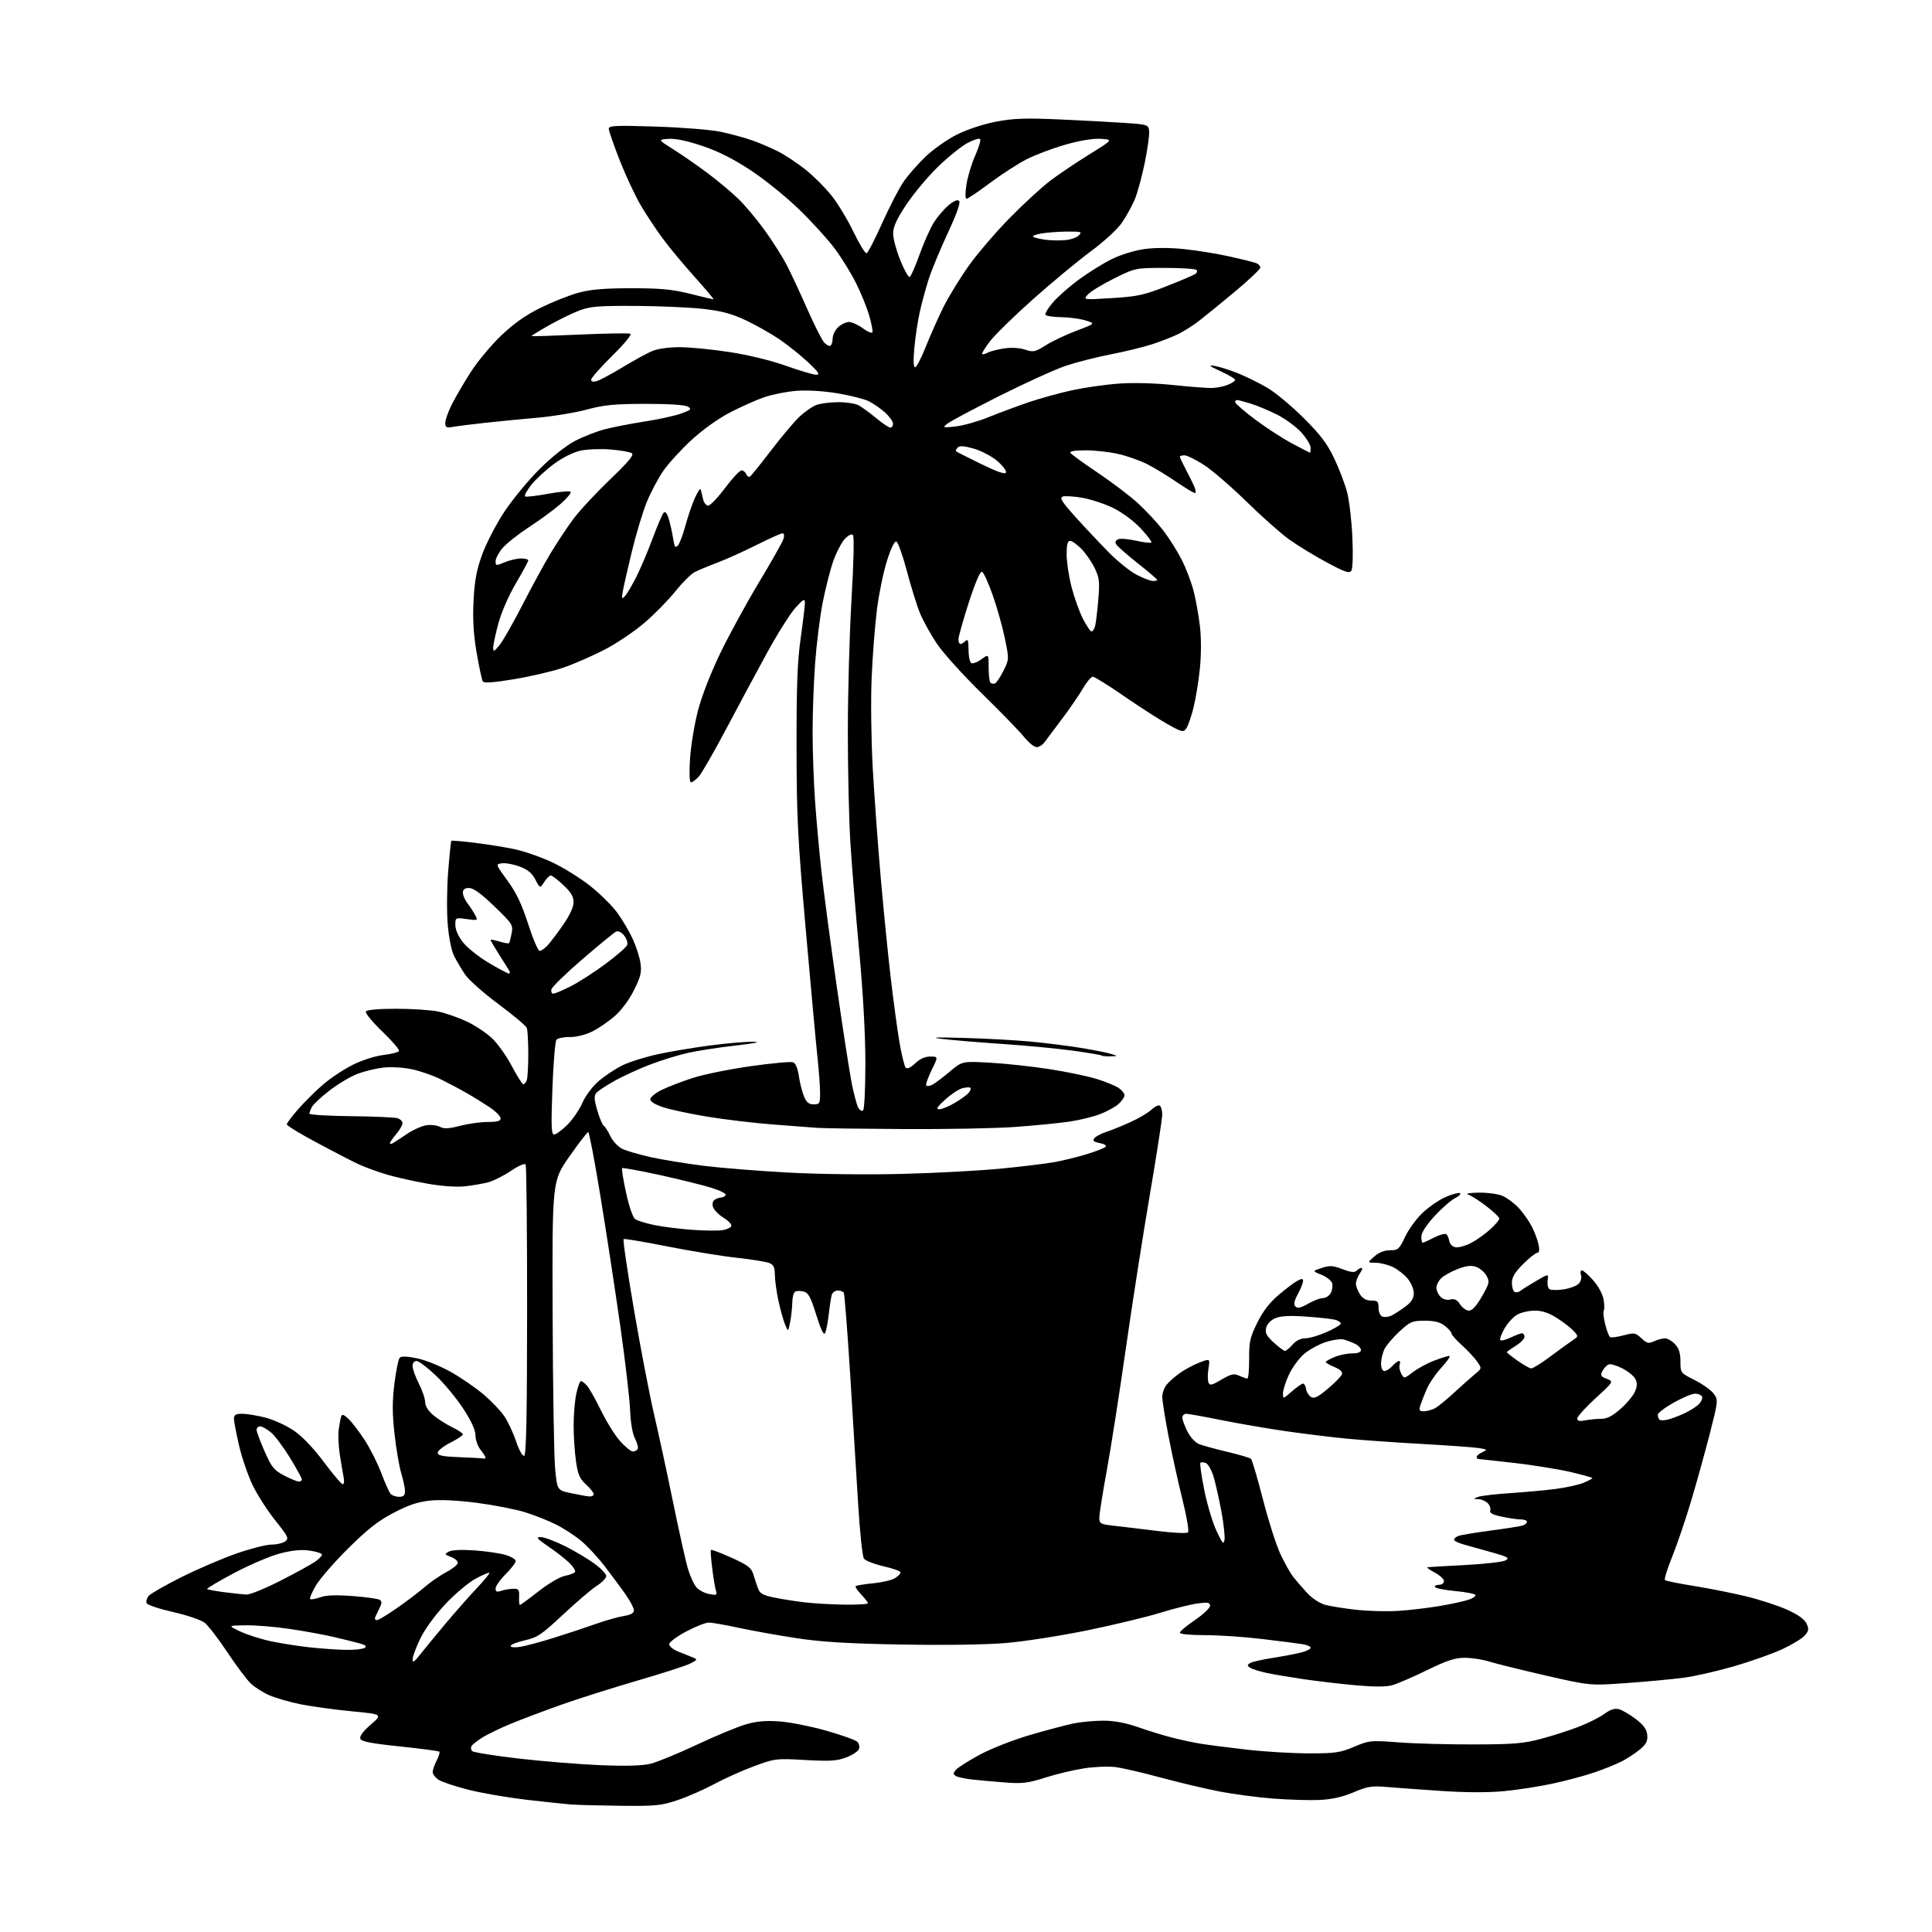 <?xml version="1.0" encoding="UTF-8" standalone="no"?>
<svg 
  version="1.1" 
  xmlns="http://www.w3.org/2000/svg" 
  xmlns:xlink="http://www.w3.org/1999/xlink" 
  xmlns:svg="http://www.w3.org/2000/svg"
  xmlns:rdf="http://www.w3.org/1999/02/22-rdf-syntax-ns#"
  xmlns:cc="http://creativecommons.org/ns#"
  xmlns:dc="http://purl.org/dc/elements/1.1/"
  viewBox="0 0 768 768"
  width="768"
  height="768"
>
<style>svg {background-color: white; }</style>"
<path stroke="none" fill="black" fill-rule="evenodd" d="M246.82,717.83C238.40,717.73 229.47,717.50 227.00,717.31C224.53,717.13 216.45,716.27 209.06,715.41C201.67,714.54 191.37,712.76 186.17,711.44C180.97,710.12 175.65,708.35 174.36,707.50C173.06,706.65 172.00,705.27 172.00,704.43C172.00,703.59 172.71,701.53 173.57,699.86C174.44,698.18 174.92,696.59 174.65,696.32C174.38,696.05 167.33,695.11 158.98,694.24C147.48,693.04 143.66,692.29 143.23,691.15C142.86,690.19 144.34,688.20 147.39,685.55C152.12,681.44 152.12,681.44 139.65,680.25C132.79,679.59 123.65,678.33 119.34,677.45C115.03,676.57 109.47,674.95 107.00,673.87C104.53,672.78 101.22,670.68 99.67,669.20C98.11,667.71 93.92,662.13 90.37,656.79C86.82,651.45 82.77,646.18 81.37,645.07C79.96,643.97 74.31,642.05 68.79,640.81C63.27,639.56 58.54,637.97 58.27,637.26C58.00,636.55 58.37,635.26 59.09,634.40C59.81,633.53 65.64,630.19 72.05,626.97C78.47,623.76 88.32,619.53 93.95,617.56C99.58,615.60 105.86,614.00 107.91,614.00C109.95,614.00 112.40,613.43 113.35,612.73C114.93,611.57 114.60,610.86 109.49,604.48C106.41,600.64 102.36,594.35 100.49,590.50C98.62,586.64 96.17,579.54 95.05,574.71C93.92,569.88 93.00,565.04 93.00,563.96C93.00,562.41 93.69,562.00 96.29,562.00C98.10,562.00 102.26,562.69 105.54,563.53C108.82,564.38 113.90,566.70 116.82,568.70C120.16,570.98 124.61,575.64 128.74,581.17C132.36,586.03 135.74,590.00 136.24,590.00C136.75,590.00 136.91,588.76 136.60,587.25C136.29,585.74 135.61,581.70 135.08,578.27C134.55,574.85 134.36,570.35 134.64,568.27C134.93,566.20 135.37,563.87 135.61,563.10C135.95,562.03 136.63,562.25 138.52,564.02C139.87,565.29 142.76,569.07 144.94,572.41C147.12,575.76 150.09,581.65 151.54,585.50C152.99,589.35 154.64,593.06 155.21,593.75C155.78,594.44 157.31,595.00 158.62,595.00C160.42,595.00 161.00,594.46 160.99,592.75C160.98,591.51 160.31,588.30 159.50,585.62C158.68,582.93 157.48,575.92 156.83,570.04C155.92,561.89 155.91,557.11 156.79,550.00C157.42,544.87 158.38,540.22 158.92,539.68C159.56,539.04 162.00,539.15 165.97,539.99C169.31,540.70 175.38,543.18 179.45,545.50C183.53,547.83 189.31,551.82 192.30,554.38C195.30,556.93 198.93,560.73 200.37,562.81C201.82,564.90 203.95,569.41 205.11,572.85C206.30,576.39 207.71,578.93 208.36,578.71C209.20,578.43 209.51,563.10 209.53,521.13C209.55,489.66 209.29,463.47 208.95,462.92C208.59,462.33 206.14,463.39 203.09,465.44C200.21,467.38 196.20,469.41 194.18,469.95C192.16,470.49 188.03,471.21 185.00,471.56C181.59,471.95 175.90,471.56 170.00,470.54C164.78,469.63 157.47,468.00 153.77,466.91C150.07,465.82 144.90,463.92 142.27,462.68C139.65,461.44 132.21,457.60 125.75,454.13C119.29,450.67 114.00,447.44 114.00,446.95C114.00,446.46 116.09,443.69 118.65,440.78C121.20,437.88 125.68,433.46 128.60,430.97C131.51,428.47 136.79,425.00 140.31,423.24C143.93,421.44 149.20,419.76 152.39,419.38C155.51,419.02 158.31,418.31 158.61,417.82C158.91,417.33 155.93,413.83 151.97,410.04C148.01,406.24 145.08,402.68 145.45,402.08C145.87,401.41 150.43,401.00 157.51,401.00C163.78,401.00 171.29,401.50 174.20,402.11C177.12,402.71 182.25,404.51 185.62,406.09C188.98,407.68 193.54,410.73 195.75,412.88C197.97,415.02 201.46,419.98 203.51,423.89C205.57,427.80 207.59,431.00 208.02,431.00C208.44,431.00 209.06,430.29 209.39,429.42C209.73,428.55 210.00,423.86 210.00,419.00C210.00,414.14 209.73,409.47 209.41,408.62C209.08,407.77 203.99,403.49 198.09,399.11C192.19,394.73 186.22,389.43 184.83,387.32C183.44,385.22 181.51,381.96 180.54,380.08C179.50,378.08 178.44,372.87 177.99,367.58C177.56,362.58 177.63,353.12 178.15,346.54C178.66,339.96 179.24,334.43 179.42,334.25C179.60,334.06 183.75,334.40 188.63,335.01C193.51,335.61 200.61,336.74 204.41,337.53C208.22,338.32 214.96,340.66 219.40,342.73C223.83,344.80 230.65,349.03 234.55,352.12C238.45,355.21 243.28,359.98 245.30,362.72C247.31,365.47 250.08,370.14 251.45,373.10C252.83,376.06 254.24,380.42 254.59,382.78C255.13,386.37 254.72,388.13 252.08,393.48C250.18,397.35 247.12,401.49 244.38,403.90C241.87,406.10 237.78,408.90 235.27,410.11C232.61,411.40 228.93,412.29 226.41,412.25C224.04,412.21 221.68,412.70 221.18,413.34C220.68,413.98 219.96,422.71 219.59,432.75C219.04,447.56 219.16,451.00 220.24,451.00C220.96,451.00 223.28,449.33 225.39,447.28C227.50,445.23 230.23,441.27 231.47,438.48C232.78,435.50 235.52,431.86 238.08,429.67C240.48,427.61 244.70,424.83 247.47,423.47C250.24,422.12 256.55,420.14 261.50,419.07C266.45,417.99 275.88,416.41 282.46,415.56C289.04,414.70 296.69,414.05 299.46,414.12C302.76,414.19 300.35,414.70 292.50,415.60C285.90,416.35 277.35,417.67 273.50,418.53C269.65,419.39 262.90,421.47 258.50,423.15C254.10,424.83 247.73,427.75 244.35,429.63C240.96,431.52 237.66,433.71 237.01,434.49C236.10,435.59 236.19,437.15 237.43,441.40C238.31,444.43 239.46,447.17 239.99,447.49C240.51,447.82 241.69,449.66 242.61,451.59C243.52,453.51 245.59,455.77 247.20,456.60C248.81,457.43 254.04,458.97 258.83,460.02C263.63,461.06 273.11,462.61 279.91,463.45C286.71,464.29 301.77,465.49 313.39,466.12C325.45,466.77 344.79,467.00 358.50,466.65C371.70,466.32 389.44,465.37 397.91,464.54C406.39,463.71 416.00,462.54 419.25,461.95C422.51,461.36 428.18,459.96 431.84,458.85C435.50,457.73 438.92,456.41 439.44,455.92C440.00,455.38 439.10,454.77 437.17,454.38C434.66,453.88 434.21,453.46 435.06,452.42C435.67,451.70 437.81,450.57 439.83,449.92C441.85,449.27 446.20,447.50 449.50,446.00C452.80,444.49 456.52,442.28 457.76,441.08C459.01,439.88 460.47,439.17 461.01,439.51C461.56,439.84 462.00,441.45 462.00,443.08C462.00,444.71 459.76,459.20 457.02,475.27C454.28,491.35 449.98,518.90 447.47,536.50C444.96,554.10 441.58,575.75 439.95,584.61C438.33,593.47 437.00,601.87 437.00,603.29C437.00,605.67 437.41,605.90 442.75,606.50C445.91,606.85 453.65,607.79 459.95,608.57C466.25,609.36 471.78,609.62 472.25,609.15C472.72,608.68 471.76,602.94 470.12,596.40C468.48,589.85 465.98,578.53 464.57,571.24C463.16,563.95 462.01,556.75 462.02,555.24C462.03,553.73 462.82,551.56 463.77,550.41C464.72,549.25 467.07,547.18 469.00,545.81C470.93,544.43 474.42,542.56 476.76,541.65C481.02,540.01 481.02,540.01 480.39,543.97C480.04,546.14 480.03,548.64 480.37,549.51C480.89,550.88 481.60,550.73 485.55,548.42C489.43,546.14 490.50,545.91 492.61,546.87C493.98,547.49 495.43,548.00 495.85,548.00C496.26,548.00 496.57,544.51 496.55,540.24C496.51,533.46 496.91,531.65 499.75,525.86C501.99,521.30 504.65,517.84 508.25,514.77C511.14,512.32 514.51,509.77 515.75,509.12C517.54,508.17 518.00,508.20 518.00,509.23C518.00,509.94 517.07,512.27 515.93,514.39C514.40,517.24 514.15,518.55 514.97,519.37C515.80,520.20 517.12,519.90 519.99,518.25C522.14,517.01 524.80,516.00 525.91,516.00C527.02,516.00 528.42,515.08 529.02,513.96C529.62,512.84 529.84,511.08 529.52,510.05C529.19,509.03 527.28,507.53 525.28,506.73C521.63,505.28 521.63,505.28 525.40,504.03C528.60,502.98 529.84,503.05 533.67,504.51C536.98,505.78 538.46,505.94 539.28,505.12C539.90,504.50 540.79,504.00 541.26,504.00C541.73,504.00 541.41,505.00 540.56,506.22C539.70,507.44 539.00,509.26 539.00,510.26C539.00,511.25 539.73,513.18 540.62,514.54C541.71,516.21 543.15,517.00 545.12,517.00C547.63,517.00 548.00,517.37 548.00,519.89C548.00,521.60 548.64,523.03 549.57,523.39C550.44,523.72 552.12,523.49 553.32,522.87C554.52,522.25 556.96,520.66 558.75,519.32C561.10,517.57 562.00,516.10 562.00,514.03C562.00,512.42 560.90,509.84 559.51,508.20C558.14,506.57 555.49,504.51 553.61,503.62C551.73,502.73 548.69,501.99 546.85,501.97C543.50,501.94 543.50,501.94 546.31,499.47C548.13,497.86 550.32,497.00 552.57,497.00C555.77,497.00 556.21,496.60 558.61,491.53C560.04,488.53 563.21,484.21 565.68,481.95C568.14,479.68 572.16,476.93 574.62,475.84C577.08,474.76 579.64,474.05 580.30,474.27C580.96,474.49 580.10,475.40 578.40,476.29C576.69,477.18 572.98,480.43 570.15,483.53C566.92,487.06 565.00,490.06 565.00,491.58C565.00,492.91 565.24,494.00 565.54,494.00C565.84,494.00 567.92,493.06 570.16,491.92C572.40,490.77 574.59,490.21 575.02,490.67C575.45,491.13 575.97,492.40 576.16,493.50C576.37,494.64 577.45,495.63 578.68,495.81C579.87,495.98 582.57,495.23 584.67,494.15C586.78,493.06 590.19,490.66 592.25,488.81C594.31,486.96 596.00,484.99 596.00,484.43C596.00,483.87 593.68,481.63 590.84,479.46C588.01,477.28 584.75,475.21 583.59,474.85C582.41,474.48 584.22,474.16 587.78,474.10C591.24,474.04 595.51,474.62 597.28,475.38C599.05,476.14 601.92,478.28 603.66,480.13C605.40,481.98 607.75,485.31 608.89,487.51C610.03,489.72 611.25,492.98 611.60,494.76C612.03,496.91 611.86,498.00 611.10,498.00C610.47,498.00 607.93,500.01 605.47,502.47C602.19,505.76 601.00,507.73 601.00,509.91C601.00,511.55 601.47,513.17 602.04,513.53C602.62,513.88 603.63,513.73 604.29,513.19C604.96,512.65 607.78,510.88 610.56,509.25C615.61,506.28 615.61,506.28 615.21,509.02C614.99,510.53 615.33,512.09 615.97,512.48C616.62,512.88 619.13,512.91 621.56,512.54C623.99,512.18 626.67,511.19 627.52,510.34C628.41,509.45 628.81,507.99 628.47,506.89C628.14,505.85 628.29,505.00 628.82,505.00C629.34,505.00 631.33,506.73 633.24,508.85C635.20,511.01 637.02,514.30 637.41,516.37C637.79,518.38 637.84,520.45 637.52,520.97C637.20,521.48 637.46,523.95 638.10,526.47C638.73,528.98 639.61,531.26 640.05,531.53C640.50,531.81 642.90,531.48 645.40,530.82C649.66,529.68 650.10,529.75 652.46,531.96C654.65,534.02 655.32,534.18 657.54,533.17C658.94,532.52 660.89,532.00 661.87,532.00C662.85,532.00 664.63,533.04 665.83,534.31C667.40,535.99 668.00,537.88 668.00,541.19C668.00,545.74 668.02,545.76 673.71,548.63C676.84,550.21 680.24,552.64 681.25,554.04C683.05,556.54 683.02,556.82 679.63,570.07C677.73,577.48 674.36,589.61 672.14,597.02C669.92,604.44 666.55,614.33 664.65,619.00C662.75,623.67 661.49,627.77 661.85,628.11C662.21,628.44 667.41,629.50 673.42,630.46C679.43,631.42 688.75,633.28 694.15,634.58C699.54,635.89 706.88,638.29 710.47,639.91C714.83,641.89 717.37,643.71 718.15,645.43C719.13,647.59 719.02,648.33 717.41,650.15C716.36,651.34 712.35,653.77 708.50,655.57C704.65,657.36 696.08,660.40 689.45,662.33C682.82,664.26 673.82,666.32 669.45,666.90C665.08,667.49 654.87,668.45 646.78,669.03C632.06,670.09 632.06,670.09 614.28,666.01C604.50,663.76 594.41,661.27 591.87,660.46C589.32,659.66 585.00,659.00 582.28,659.00C578.37,659.00 575.19,660.04 567.24,663.93C561.69,666.64 555.48,669.33 553.44,669.89C550.91,670.59 546.18,670.59 538.61,669.90C532.50,669.34 523.18,668.24 517.90,667.46C512.62,666.68 506.09,665.57 503.40,664.99C500.70,664.41 497.82,663.50 497.00,662.97C495.75,662.16 495.73,661.85 496.87,661.12C497.62,660.63 501.67,659.70 505.87,659.05C510.07,658.39 515.19,657.42 517.25,656.89C519.31,656.36 521.00,655.51 521.00,655.01C521.00,654.50 519.54,653.86 517.75,653.58C515.96,653.30 508.77,652.38 501.77,651.53C494.77,650.69 484.54,650.00 479.02,650.00C473.27,650.00 469.00,649.59 469.00,649.04C469.00,648.51 471.70,646.24 475.00,644.00C478.30,641.76 481.00,639.21 481.00,638.33C481.00,637.00 480.18,636.85 476.02,637.40C473.28,637.77 466.64,639.43 461.27,641.09C455.90,642.76 442.88,645.89 432.35,648.06C421.82,650.23 407.19,652.51 399.85,653.13C391.76,653.80 375.28,654.04 358.00,653.72C336.29,653.32 326.32,652.70 316.13,651.12C308.77,649.99 298.54,648.14 293.40,647.03C288.25,645.91 283.00,645.00 281.73,645.00C280.47,645.00 276.41,646.61 272.72,648.57C269.02,650.53 266.00,652.80 266.00,653.62C266.00,654.43 267.69,655.77 269.75,656.59C271.81,657.41 274.40,658.44 275.49,658.89C277.34,659.64 277.27,659.81 274.49,661.24C272.85,662.10 263.40,665.15 253.50,668.03C243.60,670.91 229.95,675.23 223.16,677.64C216.37,680.05 207.37,683.44 203.16,685.18C198.95,686.92 193.85,689.38 191.83,690.63C189.82,691.89 187.85,693.43 187.47,694.05C187.09,694.67 187.19,695.59 187.69,696.09C188.20,696.60 196.46,697.92 206.06,699.04C215.65,700.15 230.31,701.34 238.63,701.68C249.01,702.11 255.28,701.92 258.63,701.10C261.31,700.44 269.57,697.04 277.00,693.55C284.43,690.05 293.18,686.42 296.45,685.47C300.83,684.20 304.39,683.89 309.95,684.30C314.10,684.61 322.45,686.27 328.50,687.99C334.55,689.71 340.08,691.68 340.79,692.38C341.49,693.08 341.79,694.38 341.45,695.27C341.10,696.17 338.82,697.67 336.38,698.60C332.68,700.01 329.96,700.18 320.09,699.63C308.55,698.97 308.04,699.04 299.88,702.04C295.27,703.73 288.13,706.93 284.01,709.15C279.89,711.36 273.29,714.26 269.34,715.59C262.85,717.76 260.64,717.98 246.82,717.83zM524.56,715.51C520.68,715.69 512.33,715.44 506.00,714.96C499.68,714.47 489.77,713.14 484.00,711.99C478.23,710.84 467.88,708.37 461.00,706.50C454.12,704.63 446.22,702.81 443.43,702.45C440.64,702.08 435.02,702.31 430.93,702.94C426.84,703.57 419.90,705.23 415.50,706.63C408.62,708.82 406.38,709.09 399.50,708.56C395.10,708.22 389.21,707.69 386.40,707.38C383.60,707.06 380.70,706.44 379.97,705.98C378.85,705.29 378.85,704.88 379.96,703.55C380.69,702.67 384.94,699.97 389.39,697.56C393.95,695.10 402.76,691.64 409.50,689.67C416.10,687.75 423.88,685.68 426.80,685.08C429.71,684.49 435.01,684.00 438.57,684.00C442.92,684.00 447.40,684.83 452.27,686.53C456.25,687.92 462.20,689.77 465.50,690.62C468.80,691.48 473.98,692.60 477.00,693.11C480.02,693.61 488.35,694.69 495.50,695.50C502.65,696.32 513.80,696.99 520.28,696.99C530.76,697.00 532.75,696.71 538.28,694.37C544.31,691.83 544.86,691.78 556.00,692.62C562.33,693.11 575.83,693.47 586.00,693.44C601.90,693.40 605.67,693.07 612.87,691.14C617.47,689.91 624.22,687.73 627.87,686.30C631.52,684.87 635.99,682.60 637.81,681.26C640.07,679.58 641.86,679.00 643.48,679.41C644.78,679.73 647.79,681.48 650.17,683.29C653.36,685.72 654.58,687.39 654.80,689.66C655.04,692.09 654.44,693.29 651.92,695.41C650.17,696.89 646.89,699.04 644.64,700.19C642.38,701.34 637.47,703.32 633.73,704.59C629.98,705.87 622.59,707.85 617.30,708.99C612.00,710.14 603.28,711.50 597.91,712.01C591.74,712.60 582.69,712.58 573.32,711.95C565.17,711.41 555.35,710.70 551.50,710.37C545.34,709.84 543.72,710.09 538.06,712.47C533.65,714.33 529.41,715.29 524.56,715.51zM166.76,658.00C168.27,656.08 172.78,650.60 176.78,645.81C180.78,641.03 186.51,634.53 189.50,631.36C192.49,628.20 194.76,625.43 194.54,625.21C194.32,624.98 191.81,626.07 188.97,627.61C186.12,629.16 180.70,633.75 176.90,637.81C172.82,642.19 168.79,647.75 167.01,651.49C165.35,654.95 164.00,658.62 164.01,659.64C164.02,661.06 164.67,660.67 166.76,658.00zM137.50,655.85C140.80,655.92 144.14,655.56 144.92,655.07C145.98,654.40 145.33,653.90 142.42,653.12C140.26,652.54 135.57,651.40 132.00,650.57C128.43,649.75 120.89,648.38 115.26,647.54C109.62,646.69 101.75,646.04 97.76,646.08C90.50,646.17 90.50,646.17 95.57,648.57C98.36,649.89 104.00,651.66 108.10,652.51C112.21,653.36 119.15,654.43 123.53,654.89C127.91,655.36 134.20,655.79 137.50,655.85zM206.82,654.64C208.93,654.31 214.89,652.71 220.07,651.09C225.26,649.47 232.72,647.00 236.65,645.60C240.59,644.20 245.65,642.76 247.90,642.40C250.76,641.94 252.00,641.25 251.98,640.12C251.98,639.23 250.51,636.42 248.73,633.88C246.96,631.35 243.25,626.34 240.50,622.76C237.75,619.18 233.50,614.58 231.05,612.54C228.61,610.50 224.11,607.57 221.05,606.03C218.00,604.49 212.41,602.28 208.63,601.11C204.85,599.94 196.30,598.28 189.63,597.41C182.02,596.42 175.08,596.08 171.00,596.50C166.20,597.00 162.41,598.26 156.50,601.34C150.35,604.54 146.17,607.82 138.42,615.50C132.88,621.00 127.09,627.66 125.55,630.30C124.01,632.93 123.00,635.34 123.30,635.64C123.60,635.94 125.37,635.63 127.24,634.96C129.60,634.10 133.50,633.95 140.13,634.45C145.36,634.84 150.21,635.51 150.91,635.95C151.93,636.57 151.86,637.37 150.59,639.82C149.72,641.51 149.00,643.15 149.00,643.45C149.00,643.75 149.43,644.00 149.95,644.00C150.48,644.00 153.96,641.89 157.70,639.30C161.44,636.72 166.39,632.96 168.71,630.96C171.02,628.96 174.96,626.24 177.46,624.91C179.96,623.59 182.00,621.93 182.00,621.23C182.00,620.52 180.76,619.48 179.25,618.90C176.68,617.93 176.63,617.79 178.41,616.79C179.59,616.13 183.48,615.95 188.62,616.31C193.19,616.63 198.74,617.44 200.96,618.11C203.18,618.77 205.00,619.87 205.00,620.54C205.00,621.21 203.20,623.56 201.00,625.76C198.80,627.96 197.00,630.52 197.00,631.45C197.00,632.75 197.51,632.96 199.25,632.38C200.49,631.96 202.62,631.59 204.00,631.56C206.20,631.51 206.48,631.90 206.35,634.75C206.27,636.54 206.42,638.00 206.68,638.00C206.93,638.00 210.29,635.54 214.13,632.53C218.07,629.45 222.62,626.79 224.57,626.42C226.47,626.06 228.27,625.37 228.58,624.88C228.88,624.38 227.86,622.75 226.30,621.24C224.75,619.73 221.00,616.82 217.99,614.76C213.40,611.63 212.90,611.02 214.93,611.01C216.26,611.00 220.53,612.59 224.43,614.53C228.32,616.46 233.64,619.62 236.25,621.54C238.86,623.45 241.00,625.68 241.00,626.50C241.00,627.31 239.31,629.05 237.25,630.37C235.19,631.69 229.16,636.82 223.86,641.79C215.26,649.83 213.60,650.95 208.61,652.06C205.52,652.75 203.00,653.75 203.00,654.29C203.00,654.85 204.60,655.00 206.82,654.64zM555.50,640.37C559.90,640.11 567.38,639.24 572.13,638.44C576.87,637.64 582.16,636.49 583.88,635.89C585.59,635.29 586.77,634.44 586.49,633.99C586.21,633.54 582.61,632.85 578.48,632.47C574.35,632.08 570.73,631.37 570.43,630.88C570.13,630.40 570.81,630.00 571.94,630.00C573.09,630.00 574.00,629.35 574.00,628.52C574.00,627.71 572.31,626.16 570.25,625.07C568.19,623.98 566.95,623.04 567.50,622.98C568.05,622.92 574.80,622.53 582.51,622.12C590.21,621.71 597.39,620.88 598.47,620.28C600.16,619.33 599.48,618.92 593.46,617.20C589.63,616.11 584.59,614.70 582.25,614.07C579.91,613.44 578.00,612.54 578.00,612.07C578.00,611.60 578.78,610.92 579.72,610.55C580.67,610.19 586.40,609.24 592.45,608.44C598.51,607.64 604.26,606.74 605.23,606.43C606.20,606.12 607.00,605.45 607.00,604.93C607.00,604.42 605.90,604.00 604.55,604.00C603.20,604.00 599.80,603.51 596.98,602.90C593.32,602.12 592.01,601.41 592.39,600.43C592.68,599.68 592.23,598.37 591.39,597.53C590.55,596.69 588.88,595.97 587.68,595.94C585.58,595.88 585.57,595.84 587.50,595.06C588.60,594.62 594.23,593.94 600.00,593.57C605.77,593.19 613.98,592.44 618.24,591.90C622.49,591.35 627.56,590.25 629.49,589.44C631.42,588.63 633.00,587.79 633.00,587.57C633.00,587.35 629.06,586.25 624.25,585.13C619.44,584.02 609.42,582.40 602.00,581.55C594.58,580.70 588.16,580.00 587.75,580.00C587.34,580.00 587.00,579.62 587.00,579.15C587.00,578.69 588.01,577.84 589.25,577.27C591.38,576.29 591.31,576.21 588.00,575.65C586.08,575.33 575.95,574.59 565.50,574.01C555.05,573.43 541.55,572.48 535.50,571.90C529.45,571.32 518.42,569.97 511.00,568.90C503.57,567.82 492.00,565.83 485.28,564.47C478.56,563.11 472.37,562.00 471.53,562.00C470.69,562.00 470.00,562.69 470.00,563.54C470.00,564.39 470.92,566.88 472.04,569.08C473.24,571.42 475.20,573.51 476.79,574.11C478.28,574.68 483.32,576.05 488.00,577.16C492.68,578.26 496.86,579.51 497.30,579.93C497.74,580.35 499.87,587.60 502.04,596.03C504.21,604.46 507.32,614.23 508.97,617.74C510.61,621.25 512.90,625.33 514.06,626.81C515.22,628.29 517.70,631.17 519.59,633.21C521.58,635.37 524.60,637.35 526.81,637.95C528.89,638.51 534.40,639.39 539.05,639.91C543.70,640.42 551.10,640.63 555.50,640.37zM335.75,637.87C340.84,637.94 345.00,637.69 345.00,637.30C345.00,636.92 343.80,635.35 342.32,633.82C340.85,632.28 339.87,630.79 340.15,630.51C340.43,630.23 343.55,629.73 347.08,629.38C350.61,629.04 354.51,628.13 355.75,627.36C356.99,626.59 358.00,625.55 358.00,625.06C358.00,624.57 354.97,623.47 351.27,622.63C347.57,621.78 344.04,620.41 343.44,619.58C342.82,618.75 341.79,609.01 341.12,597.78C340.46,586.63 339.03,563.38 337.94,546.12C336.85,528.86 335.71,514.35 335.42,513.87C335.12,513.39 334.04,513.00 333.01,513.00C331.98,513.00 330.91,513.79 330.63,514.75C330.35,515.71 329.81,519.20 329.44,522.50C329.06,525.80 328.40,529.15 327.97,529.95C327.45,530.92 326.29,528.51 324.47,522.69C322.24,515.54 321.34,513.87 319.44,513.39C318.16,513.07 316.64,513.11 316.06,513.46C315.48,513.82 314.97,515.78 314.94,517.81C314.91,519.84 314.53,523.30 314.10,525.50C313.31,529.50 313.31,529.50 312.07,526.50C311.38,524.85 310.20,520.58 309.43,517.00C308.66,513.42 308.03,508.80 308.02,506.73C308.00,503.76 307.52,502.76 305.75,502.05C304.51,501.55 298.70,500.62 292.83,499.98C286.96,499.34 274.60,497.32 265.36,495.49C256.12,493.65 248.27,492.33 247.91,492.55C247.55,492.78 249.41,505.45 252.03,520.73C254.65,536.00 258.22,554.58 259.95,562.00C261.69,569.42 265.10,585.17 267.52,597.00C269.95,608.83 272.62,620.82 273.47,623.65C274.32,626.48 275.80,629.74 276.76,630.90C277.72,632.05 280.01,633.29 281.86,633.64C284.90,634.23 285.17,634.10 284.59,632.29C284.24,631.19 283.57,627.19 283.11,623.40C282.64,619.60 282.41,616.32 282.61,616.10C282.80,615.88 286.46,617.27 290.73,619.19C297.10,622.05 298.66,623.21 299.38,625.59C299.87,627.19 300.70,629.71 301.24,631.20C302.04,633.45 303.12,634.09 307.71,635.04C310.73,635.67 316.20,636.53 319.86,636.96C323.51,637.39 330.66,637.80 335.75,637.87zM97.96,633.87C99.31,633.94 105.38,631.47 111.46,628.37C117.53,625.28 123.74,621.87 125.25,620.80C126.76,619.74 128.00,618.47 128.00,617.99C128.00,617.51 125.86,616.80 123.25,616.41C119.93,615.91 116.39,616.23 111.50,617.47C107.65,618.44 99.41,621.94 93.20,625.23C86.98,628.53 82.09,631.42 82.33,631.66C82.57,631.90 85.63,632.47 89.13,632.92C92.63,633.37 96.61,633.80 97.96,633.87zM486.76,612.14C486.98,610.84 486.44,605.80 485.54,600.92C484.64,596.05 483.25,589.85 482.45,587.14C481.64,584.43 480.25,581.93 479.35,581.58C478.45,581.24 477.48,581.19 477.18,581.48C476.89,581.77 477.58,586.62 478.70,592.26C479.83,597.89 482.01,605.20 483.55,608.50C485.87,613.48 486.42,614.10 486.76,612.14zM234.25,594.86C235.21,594.94 236.00,594.52 236.00,593.94C236.00,593.36 234.63,591.63 232.95,590.10C230.45,587.82 229.72,586.13 228.97,580.90C228.46,577.38 228.03,571.03 228.02,566.80C228.01,562.56 228.49,556.83 229.08,554.05C229.68,551.27 230.51,549.00 230.93,549.00C231.35,549.00 232.43,549.81 233.33,550.81C234.23,551.80 236.75,556.28 238.94,560.76C241.13,565.25 244.57,570.73 246.58,572.96C248.59,575.18 250.83,577.00 251.56,577.00C252.29,577.00 253.15,576.56 253.48,576.03C253.81,575.50 253.34,573.63 252.44,571.89C251.43,569.93 250.68,565.60 250.48,560.61C250.31,556.15 248.57,541.25 246.63,527.50C244.68,513.75 241.16,490.69 238.80,476.25C236.45,461.81 234.21,450.00 233.84,450.00C233.46,450.00 230.08,454.39 226.32,459.75C219.50,469.50 219.50,469.50 219.68,522.50C219.78,551.65 220.23,579.30 220.68,583.95C221.50,592.40 221.50,592.40 227.00,593.56C230.03,594.20 233.29,594.79 234.25,594.86zM118.75,588.95C119.44,588.98 120.00,588.60 120.00,588.12C120.00,587.63 117.88,583.77 115.29,579.53C112.71,575.30 109.30,570.74 107.72,569.42C106.14,568.09 104.21,567.00 103.42,567.00C102.64,567.00 102.00,567.62 102.00,568.37C102.00,569.12 103.43,572.98 105.18,576.94C107.97,583.26 108.92,584.44 112.93,586.53C115.44,587.84 118.06,588.93 118.75,588.95zM192.25,579.79C192.66,579.91 193.00,579.73 193.00,579.41C193.00,579.08 192.10,577.67 191.00,576.27C189.90,574.87 189.00,572.30 189.00,570.56C189.00,568.45 187.37,564.89 184.14,559.94C181.46,555.85 176.55,549.91 173.21,546.75C169.88,543.59 166.44,541.00 165.57,541.00C164.66,541.00 164.00,541.85 164.00,543.03C164.00,544.15 165.12,547.29 166.50,550.00C167.88,552.71 169.00,556.03 169.00,557.38C169.00,558.90 170.21,560.84 172.22,562.53C173.99,564.02 177.36,566.17 179.72,567.32C182.07,568.46 184.00,569.75 184.00,570.18C184.00,570.61 181.75,572.11 179.00,573.50C176.25,574.89 174.00,576.68 174.00,577.48C174.00,578.60 175.94,579.00 182.75,579.26C187.56,579.44 191.84,579.68 192.25,579.79zM630.12,564.62C631.84,564.28 634.71,564.00 636.48,564.00C638.83,564.00 640.96,562.91 644.22,560.03C646.70,557.85 649.28,554.74 649.95,553.13C650.86,550.93 650.88,549.65 650.05,548.09C649.44,546.95 647.10,545.07 644.87,543.93C642.63,542.79 640.20,542.09 639.47,542.37C638.73,542.66 637.63,543.82 637.03,544.95C636.06,546.75 636.28,547.16 638.71,548.10C641.50,549.18 641.50,549.18 634.24,555.84C630.24,559.50 626.98,563.12 626.99,563.88C627.00,564.88 627.84,565.08 630.12,564.62zM662.90,564.34C664.33,563.99 667.37,562.85 669.65,561.79C671.94,560.73 674.57,559.03 675.50,558.00C676.43,556.97 676.90,555.65 676.54,555.06C676.18,554.48 674.94,554.00 673.79,554.00C672.63,554.00 668.84,555.60 665.35,557.55C661.86,559.50 659.00,561.68 659.00,562.38C659.00,563.09 659.29,563.96 659.65,564.32C660.01,564.67 661.47,564.68 662.90,564.34zM566.00,561.00C567.17,561.00 569.11,560.49 570.32,559.86C571.52,559.24 574.99,556.43 578.04,553.61C581.08,550.80 584.81,547.47 586.33,546.22C589.09,543.94 589.09,543.94 587.09,541.12C585.98,539.57 583.26,536.66 581.04,534.66C578.82,532.65 577.00,530.59 577.00,530.08C577.00,529.56 575.81,528.21 574.37,527.07C572.44,525.56 570.28,525.00 566.34,525.00C561.40,525.00 560.58,525.35 556.40,529.20C553.90,531.51 551.21,534.63 550.42,536.15C549.64,537.66 549.00,540.27 549.00,541.95C549.00,543.84 549.51,545.00 550.35,545.00C551.08,545.00 552.50,544.10 553.50,543.00C554.50,541.90 555.68,541.00 556.12,541.00C556.57,541.00 556.69,541.64 556.39,542.42C556.09,543.20 556.36,544.81 556.99,545.99C558.14,548.13 558.14,548.13 561.69,545.42C563.64,543.94 567.44,541.88 570.13,540.86C572.82,539.84 575.52,539.00 576.14,539.00C576.75,539.00 575.38,541.04 573.08,543.53C570.78,546.02 568.09,549.96 567.10,552.28C566.10,554.60 564.97,557.51 564.58,558.75C563.99,560.60 564.24,561.00 566.00,561.00zM513.53,553.10C515.48,551.40 517.47,550.00 517.97,550.00C518.46,550.00 519.00,550.97 519.18,552.15C519.36,553.33 520.23,554.75 521.12,555.31C522.40,556.11 523.84,555.41 527.80,552.07C530.59,549.72 533.11,547.15 533.42,546.35C533.80,545.37 532.84,544.41 530.49,543.43C528.57,542.63 527.00,541.73 527.00,541.44C527.00,541.14 528.56,540.25 530.47,539.45C532.38,538.65 535.53,538.00 537.47,538.00C539.74,538.00 541.00,537.53 541.00,536.67C541.00,535.94 539.99,534.84 538.75,534.23C537.51,533.62 535.48,532.84 534.23,532.49C532.98,532.14 529.68,532.61 526.89,533.54C524.10,534.46 520.21,536.63 518.25,538.35C516.29,540.08 513.63,543.74 512.35,546.49C511.07,549.25 510.02,552.56 510.01,553.85C510.00,556.18 510.04,556.17 513.53,553.10zM608.70,543.96C609.37,543.98 612.77,541.86 616.27,539.24C619.78,536.62 623.73,533.75 625.07,532.86C627.47,531.26 627.47,531.21 625.61,529.13C624.56,527.97 621.60,525.67 619.02,524.01C615.68,521.87 613.10,521.00 610.07,521.00C607.72,521.00 604.54,521.75 603.00,522.66C601.45,523.57 599.20,526.08 597.99,528.23C596.79,530.37 596.07,532.41 596.41,532.74C596.75,533.08 598.61,532.60 600.55,531.68C602.48,530.76 604.50,530.00 605.03,530.00C605.57,530.00 606.00,530.64 606.00,531.42C606.00,532.20 604.42,533.81 602.50,535.00C600.58,536.19 599.00,537.33 599.00,537.53C599.00,537.73 600.91,539.25 603.25,540.90C605.59,542.56 608.04,543.93 608.70,543.96zM510.80,537.00C511.26,537.00 512.62,535.88 513.81,534.50C515.19,532.91 517.04,532.00 518.87,532.00C520.45,532.00 524.28,530.88 527.38,529.51C530.47,528.14 533.00,526.62 533.00,526.13C533.00,525.64 531.99,524.96 530.75,524.63C529.51,524.30 524.36,523.73 519.30,523.37C512.80,522.91 509.21,523.08 507.04,523.98C505.15,524.77 503.73,526.23 503.34,527.79C502.82,529.86 503.38,530.96 506.33,533.67C508.33,535.50 510.35,537.00 510.80,537.00zM583.95,521.00C585.22,521.00 586.94,519.10 589.09,515.34C592.10,510.08 592.23,509.50 590.88,507.10C590.09,505.69 588.25,504.11 586.80,503.60C584.86,502.92 582.90,503.15 579.44,504.47C576.85,505.46 573.89,507.11 572.87,508.13C571.84,509.16 571.00,510.87 571.00,511.93C571.00,512.99 571.74,514.60 572.64,515.50C573.66,516.51 575.15,516.93 576.53,516.58C578.20,516.16 579.21,516.67 580.41,518.51C581.31,519.88 582.90,521.00 583.95,521.00zM287.43,488.98C289.03,488.69 290.52,487.95 290.72,487.33C290.93,486.72 289.52,485.25 287.60,484.06C285.68,482.87 283.81,480.97 283.44,479.83C283.04,478.54 283.31,477.42 284.14,476.89C284.89,476.42 286.04,476.02 286.69,476.02C287.35,476.01 288.15,475.57 288.47,475.05C288.79,474.53 286.21,473.22 282.73,472.14C279.25,471.07 269.96,468.78 262.08,467.05C254.20,465.33 247.55,464.12 247.30,464.37C247.05,464.61 247.76,469.01 248.87,474.13C250.03,479.47 251.56,483.94 252.46,484.60C253.33,485.23 256.84,486.32 260.27,487.01C263.70,487.71 270.55,488.56 275.50,488.90C280.45,489.24 285.82,489.28 287.43,488.98zM156.25,454.39C156.94,453.99 159.43,452.36 161.78,450.76C164.13,449.17 167.56,447.62 169.39,447.32C171.23,447.03 173.68,447.30 174.85,447.92C176.49,448.80 178.34,448.71 182.88,447.53C186.13,446.69 191.09,446.00 193.89,446.00C197.69,446.00 199.00,445.63 199.00,444.55C199.00,443.75 197.09,441.81 194.75,440.23C192.41,438.66 188.32,436.12 185.65,434.59C182.99,433.05 178.26,430.55 175.15,429.01C172.04,427.48 166.82,425.67 163.54,425.00C160.21,424.31 155.25,424.05 152.28,424.40C149.36,424.74 144.77,425.86 142.08,426.88C139.39,427.90 134.45,430.84 131.10,433.42C127.75,436.00 124.56,438.95 124.01,439.99C123.45,441.02 123.00,442.24 123.00,442.69C123.00,443.15 130.43,443.60 139.52,443.70C148.60,443.80 156.93,444.16 158.02,444.51C159.11,444.85 160.00,445.74 160.00,446.49C160.00,447.24 158.88,449.18 157.50,450.82C156.12,452.45 155.00,454.09 155.00,454.45C155.00,454.82 155.56,454.79 156.25,454.39zM359.50,448.82C343.00,448.73 327.48,448.52 325.00,448.35C322.52,448.19 314.43,447.57 307.00,446.98C299.57,446.40 288.03,445.02 281.34,443.92C274.64,442.82 266.77,441.15 263.84,440.21C260.52,439.15 258.50,437.93 258.50,437.00C258.50,436.18 260.52,434.50 263.00,433.27C265.48,432.05 271.04,429.91 275.36,428.51C279.68,427.11 290.07,425.00 298.45,423.82C306.83,422.63 314.40,421.94 315.28,422.28C316.26,422.65 317.12,424.71 317.55,427.69C317.93,430.34 318.84,433.96 319.57,435.75C320.58,438.22 321.51,439.00 323.45,439.00C325.81,439.00 326.00,438.66 326.00,434.46C326.00,431.96 325.55,425.78 325.00,420.71C324.45,415.64 322.36,392.82 320.34,370.00C317.10,333.32 316.67,324.84 316.64,297.00C316.61,272.52 316.98,262.83 318.30,253.54C319.23,246.96 319.98,240.66 319.96,239.54C319.92,237.84 319.29,238.19 316.18,241.63C314.12,243.90 309.02,252.00 304.85,259.63C300.68,267.26 293.34,280.93 288.54,290.00C283.74,299.07 278.88,307.51 277.73,308.75C276.59,309.99 275.21,311.00 274.68,311.00C274.08,311.00 273.93,307.48 274.29,301.75C274.61,296.66 276.00,288.11 277.38,282.74C278.89,276.86 282.43,267.73 286.28,259.74C289.79,252.46 296.73,239.75 301.70,231.50C306.66,223.25 311.05,215.49 311.43,214.25C311.86,212.87 311.72,212.00 311.05,212.00C310.45,212.00 305.81,214.09 300.73,216.64C295.65,219.19 288.63,222.35 285.13,223.67C281.62,224.99 277.57,226.69 276.11,227.44C274.65,228.20 271.22,231.62 268.48,235.06C265.74,238.50 260.20,244.14 256.16,247.60C252.13,251.06 244.93,255.89 240.16,258.34C235.40,260.79 228.12,263.96 224.00,265.38C219.88,266.80 211.12,268.86 204.54,269.96C196.07,271.37 192.39,271.63 191.91,270.86C191.54,270.26 190.45,265.16 189.48,259.52C188.23,252.22 187.87,246.30 188.24,238.89C188.64,230.83 189.41,226.68 191.68,220.41C193.28,215.97 197.26,208.32 200.51,203.41C203.76,198.51 210.04,190.89 214.46,186.49C219.24,181.72 224.93,177.19 228.50,175.32C231.80,173.59 237.20,171.47 240.50,170.62C243.80,169.77 251.00,168.38 256.50,167.52C262.00,166.67 268.47,165.24 270.89,164.35C274.80,162.90 275.07,162.61 273.39,161.62C272.23,160.94 265.73,160.53 256.50,160.54C244.14,160.57 240.04,160.97 233.21,162.82C228.64,164.05 219.87,165.51 213.71,166.04C207.54,166.58 198.22,167.49 193.00,168.06C187.78,168.63 182.04,169.35 180.25,169.66C177.42,170.15 177.00,169.95 177.00,168.08C177.00,166.90 178.19,163.59 179.63,160.72C181.08,157.85 184.48,152.05 187.17,147.84C189.87,143.63 195.33,137.09 199.31,133.31C204.38,128.49 209.09,125.19 215.02,122.28C219.69,119.99 226.43,117.32 230.00,116.35C234.81,115.04 240.26,114.58 251.00,114.58C262.64,114.58 267.24,115.02 274.33,116.79C279.18,118.01 283.38,119.00 283.64,119.00C283.91,119.00 280.51,114.97 276.09,110.03C271.66,105.10 265.96,98.24 263.42,94.78C260.88,91.33 257.00,85.49 254.82,81.81C252.63,78.12 248.85,70.07 246.42,63.91C243.99,57.74 242.00,52.03 242.00,51.21C242.00,49.92 244.54,49.80 260.75,50.32C271.06,50.65 282.65,51.58 286.50,52.39C290.35,53.20 295.99,54.74 299.02,55.80C302.06,56.87 306.78,58.89 309.52,60.31C312.26,61.72 317.08,64.93 320.24,67.45C323.40,69.96 328.04,74.60 330.56,77.76C333.07,80.92 337.01,87.43 339.31,92.24C341.62,97.05 343.94,100.84 344.48,100.66C345.02,100.49 347.82,95.08 350.70,88.64C353.59,82.21 357.39,74.84 359.16,72.27C360.92,69.70 364.87,65.20 367.93,62.26C371.00,59.32 376.65,55.35 380.50,53.44C384.57,51.42 391.06,49.29 396.00,48.35C402.86,47.05 407.68,46.88 421.00,47.47C430.07,47.87 441.77,48.49 447.00,48.85C456.28,49.49 456.51,49.56 456.80,52.09C456.97,53.52 456.18,59.22 455.05,64.77C453.92,70.31 452.10,76.93 451.01,79.47C449.92,82.02 447.63,86.12 445.93,88.60C444.18,91.15 438.78,96.10 433.55,99.96C428.45,103.73 418.16,112.26 410.68,118.91C403.20,125.57 395.48,133.11 393.53,135.67C391.58,138.22 390.17,140.50 390.40,140.74C390.64,140.97 391.65,140.72 392.66,140.18C393.67,139.64 396.60,138.88 399.18,138.50C402.03,138.07 405.25,138.26 407.45,138.98C410.77,140.08 411.43,139.94 415.78,137.21C418.37,135.58 423.88,132.98 428.00,131.43C435.50,128.60 435.50,128.60 431.50,127.38C429.30,126.70 424.94,126.12 421.81,126.08C418.68,126.03 415.88,125.62 415.59,125.14C415.30,124.67 416.62,122.47 418.52,120.25C420.43,118.02 425.02,113.96 428.74,111.22C432.46,108.48 438.30,104.83 441.72,103.12C445.35,101.30 450.77,99.60 454.74,99.04C459.07,98.42 464.87,98.42 470.72,99.02C475.77,99.55 483.89,100.86 488.77,101.95C493.65,103.04 498.40,104.21 499.32,104.57C500.24,104.92 501.00,105.73 501.00,106.36C501.00,107.00 496.39,111.35 490.75,116.05C485.11,120.74 478.70,125.97 476.50,127.66C474.30,129.35 470.70,131.63 468.50,132.73C466.30,133.83 461.57,135.68 458.00,136.84C454.43,138.00 446.98,139.82 441.46,140.88C435.94,141.94 427.96,143.97 423.72,145.39C419.49,146.81 407.58,152.22 397.26,157.40C386.94,162.59 377.60,167.57 376.50,168.48C374.60,170.04 374.79,170.10 380.00,169.50C383.02,169.15 388.88,167.50 393.00,165.82C397.12,164.15 404.25,161.50 408.82,159.93C413.40,158.36 421.28,156.19 426.32,155.10C431.37,154.02 439.77,152.83 445.00,152.47C450.67,152.07 459.34,152.31 466.50,153.07C473.10,153.77 480.03,154.29 481.90,154.23C483.76,154.17 486.58,153.59 488.15,152.94C489.72,152.29 491.00,151.42 491.00,151.01C491.00,150.59 488.41,149.06 485.25,147.60C480.57,145.44 480.12,145.04 482.82,145.46C484.65,145.75 488.83,147.06 492.10,148.38C495.38,149.71 500.63,152.30 503.78,154.15C506.93,155.99 513.38,161.36 518.13,166.07C524.82,172.72 527.55,176.31 530.30,182.07C532.25,186.16 534.57,192.20 535.45,195.50C536.33,198.80 537.29,206.90 537.59,213.50C537.91,220.54 537.73,226.08 537.17,226.90C536.38,228.03 534.56,227.41 527.35,223.53C522.48,220.91 515.80,216.83 512.50,214.47C509.20,212.10 501.55,205.32 495.51,199.40C489.46,193.49 481.85,186.92 478.60,184.82C475.35,182.72 471.86,181.00 470.84,181.00C469.83,181.00 469.00,181.24 469.00,181.54C469.00,181.84 470.00,183.97 471.22,186.29C472.45,188.61 474.00,191.74 474.68,193.25C475.35,194.76 475.50,196.00 475.01,196.00C474.53,196.00 471.20,194.00 467.62,191.55C464.04,189.10 458.85,185.94 456.08,184.54C453.31,183.13 448.22,181.32 444.77,180.51C441.32,179.69 435.44,179.02 431.69,179.01C427.27,179.01 425.11,179.36 425.52,180.03C425.87,180.60 430.75,184.14 436.37,187.91C441.98,191.68 449.18,197.14 452.35,200.04C455.53,202.94 460.06,207.83 462.43,210.91C464.79,213.98 468.10,219.24 469.79,222.58C471.48,225.92 473.59,231.49 474.49,234.94C475.38,238.40 476.51,244.74 477.00,249.04C477.54,253.73 477.52,260.47 476.95,265.94C476.44,270.95 475.28,277.94 474.39,281.48C473.50,285.03 472.22,288.69 471.53,289.63C470.38,291.19 469.77,291.04 463.89,287.73C460.38,285.74 452.58,280.72 446.57,276.56C440.56,272.40 435.09,269.00 434.41,269.00C433.74,269.00 431.95,271.14 430.43,273.75C428.91,276.36 425.15,281.83 422.08,285.90C419.01,289.96 415.88,294.13 415.13,295.15C414.37,296.17 412.99,297.00 412.05,297.00C411.10,297.00 408.87,295.17 407.07,292.94C405.27,290.70 397.74,282.94 390.32,275.69C382.90,268.43 374.84,259.50 372.40,255.84C369.96,252.17 366.97,246.79 365.76,243.87C364.55,240.96 362.19,233.42 360.53,227.12C358.86,220.82 356.97,215.48 356.31,215.27C355.58,215.03 354.14,217.99 352.58,222.95C351.17,227.39 349.38,236.08 348.60,242.26C347.81,248.44 346.86,260.70 346.49,269.50C346.11,278.48 346.31,294.28 346.94,305.50C347.56,316.50 348.97,335.85 350.07,348.50C351.17,361.15 352.96,379.15 354.05,388.50C355.14,397.85 356.73,409.55 357.58,414.50C358.43,419.45 359.55,423.92 360.06,424.44C360.64,425.03 362.05,424.37 363.80,422.69C365.65,420.92 367.70,420.00 369.79,420.00C372.98,420.00 372.98,420.00 370.29,425.47C368.82,428.48 367.88,431.22 368.22,431.55C368.55,431.89 369.68,431.71 370.73,431.15C371.77,430.59 374.85,428.26 377.56,425.98C382.50,421.82 382.50,421.82 393.55,422.44C399.62,422.78 410.20,423.92 417.05,424.98C423.90,426.03 432.43,427.81 436.00,428.92C439.57,430.03 443.51,431.65 444.75,432.53C445.99,433.40 447.00,434.68 447.00,435.38C447.00,436.08 445.99,437.60 444.75,438.75C443.51,439.91 440.24,441.74 437.47,442.82C434.71,443.91 429.08,445.28 424.97,445.88C420.86,446.48 411.20,447.42 403.50,447.98C395.80,448.54 376.00,448.92 359.50,448.82zM343.05,441.47C343.59,441.13 344.00,433.10 344.00,422.69C344.00,411.21 343.09,394.72 341.54,378.00C340.18,363.43 338.61,344.07 338.04,335.00C337.47,325.93 337.02,305.90 337.03,290.50C337.04,275.10 337.70,251.49 338.50,238.03C339.36,223.43 339.59,213.19 339.05,212.65C338.51,212.11 337.19,212.77 335.79,214.28C334.49,215.68 332.43,219.68 331.20,223.16C329.98,226.65 328.08,234.14 326.98,239.80C325.89,245.47 324.55,256.27 324.01,263.80C323.46,271.34 323.02,283.57 323.02,291.00C323.02,298.43 323.46,310.80 324.00,318.50C324.55,326.20 325.69,338.80 326.55,346.50C327.40,354.20 330.13,374.68 332.60,392.00C335.08,409.32 337.80,426.87 338.64,430.98C339.48,435.09 340.61,439.27 341.14,440.26C341.67,441.25 342.53,441.79 343.05,441.47zM373.32,440.96C374.32,440.98 377.10,439.85 379.49,438.45C381.88,437.05 384.38,435.24 385.06,434.43C385.73,433.62 386.05,432.72 385.76,432.43C385.47,432.14 384.06,432.20 382.63,432.56C381.19,432.92 378.10,434.95 375.76,437.07C372.58,439.94 371.96,440.93 373.32,440.96zM441.42,419.91C439.72,419.96 438.15,419.82 437.92,419.59C437.69,419.36 432.55,418.49 426.50,417.66C420.45,416.82 407.85,415.62 398.50,414.99C389.15,414.36 378.35,413.46 374.50,412.99C369.36,412.37 371.76,412.26 383.50,412.60C392.30,412.85 404.23,413.52 410.00,414.07C415.77,414.62 424.55,415.73 429.50,416.53C434.45,417.33 439.85,418.40 441.50,418.90C444.50,419.83 444.50,419.83 441.42,419.91zM219.96,395.00C220.56,395.00 223.65,393.69 226.82,392.09C229.99,390.49 236.21,386.49 240.64,383.21C245.07,379.92 248.97,376.53 249.30,375.67C249.63,374.80 249.09,373.10 248.11,371.88C247.04,370.57 245.74,369.93 244.91,370.32C244.13,370.68 238.10,375.62 231.50,381.31C224.90,387.00 219.35,392.40 219.18,393.32C219.00,394.25 219.35,395.00 219.96,395.00zM202.28,387.00C202.74,387.00 202.78,386.44 202.37,385.75C201.95,385.06 200.13,382.16 198.31,379.30C196.49,376.44 195.00,373.89 195.00,373.64C195.00,373.39 196.57,373.67 198.50,374.26C200.42,374.85 202.16,375.15 202.36,374.92C202.55,374.69 203.01,372.94 203.38,371.03C204.01,367.71 203.70,367.22 196.50,360.28C191.26,355.23 188.20,353.00 186.48,353.00C184.73,353.00 184.00,353.55 184.00,354.87C184.00,355.89 184.83,357.80 185.85,359.12C186.87,360.43 188.23,362.51 188.88,363.73C190.03,365.93 189.97,365.96 185.53,365.35C181.03,364.73 181.00,364.75 181.00,367.73C181.00,369.56 182.19,372.24 184.06,374.61C185.74,376.75 190.34,380.41 194.28,382.75C198.22,385.09 201.83,387.00 202.28,387.00zM214.52,378.00C215.14,378.00 216.58,376.99 217.72,375.75C218.86,374.51 221.63,370.84 223.89,367.58C226.49,363.84 228.00,360.56 228.00,358.64C228.00,356.39 226.96,354.64 223.92,351.81C221.67,349.71 219.43,348.00 218.94,348.00C218.45,348.00 217.28,349.17 216.34,350.60C214.64,353.19 214.64,353.19 212.84,349.69C211.55,347.16 209.82,345.71 206.67,344.51C204.26,343.59 201.09,342.99 199.62,343.17C196.95,343.50 196.95,343.50 201.72,350.05C205.25,354.88 207.40,359.39 209.95,367.30C211.84,373.18 213.90,378.00 214.52,378.00zM395.44,271.73C396.02,271.55 397.55,269.32 398.83,266.76C401.15,262.12 401.15,262.10 399.48,253.91C398.56,249.39 396.39,241.63 394.65,236.67C392.92,231.70 390.98,227.47 390.34,227.27C389.63,227.04 387.59,231.82 385.09,239.58C382.84,246.55 381.00,253.10 381.00,254.13C381.00,255.16 381.36,256.00 381.80,256.00C382.24,256.00 383.14,255.46 383.80,254.80C384.73,253.87 385.00,254.63 385.00,258.24C385.00,260.79 385.49,263.19 386.10,263.56C386.70,263.93 388.50,263.27 390.10,262.09C393.00,259.94 393.00,259.94 393.00,265.30C393.00,268.25 393.31,270.98 393.69,271.35C394.07,271.73 394.85,271.90 395.44,271.73zM198.53,256.50C199.88,254.85 203.99,247.65 207.66,240.50C211.33,233.35 216.36,224.12 218.83,220.00C221.31,215.88 225.33,209.80 227.76,206.50C230.20,203.20 236.76,196.12 242.34,190.76C249.87,183.54 252.15,180.80 251.16,180.15C250.43,179.67 246.64,179.01 242.75,178.68C238.86,178.36 233.50,178.56 230.84,179.13C227.89,179.76 223.72,181.84 220.20,184.43C217.02,186.77 212.96,190.53 211.18,192.77C209.40,195.02 208.30,197.07 208.74,197.34C209.17,197.61 213.26,197.14 217.81,196.30C222.37,195.46 226.42,195.09 226.80,195.49C227.19,195.88 225.47,197.99 223.00,200.18C220.53,202.37 214.89,206.52 210.49,209.41C206.08,212.29 201.24,216.11 199.74,217.90C198.23,219.69 197.00,222.02 197.00,223.09C197.00,224.93 197.19,224.95 200.62,223.51C202.61,222.68 205.54,222.00 207.12,222.00C208.70,222.00 210.00,222.34 210.00,222.75C210.00,223.17 207.79,227.27 205.08,231.87C202.20,236.75 199.29,243.43 198.08,247.93C196.94,252.17 196.02,256.51 196.04,257.57C196.07,259.20 196.45,259.03 198.53,256.50zM433.91,251.00C434.39,251.00 435.04,249.99 435.35,248.75C435.66,247.51 436.22,242.83 436.59,238.35C437.19,231.21 437.00,229.64 435.14,225.79C433.97,223.37 431.60,219.95 429.89,218.20C428.17,216.44 426.14,215.00 425.38,215.00C424.38,215.00 424.00,216.46 424.00,220.34C424.00,223.28 424.87,229.08 425.93,233.24C427.00,237.40 429.03,243.10 430.45,245.90C431.87,248.71 433.43,251.00 433.91,251.00zM248.40,236.99C249.19,236.17 251.23,232.73 252.93,229.35C254.63,225.97 257.58,219.04 259.47,213.95C261.36,208.86 263.33,204.27 263.85,203.75C264.43,203.17 265.18,204.08 265.82,206.16C266.39,208.00 267.16,211.46 267.54,213.86C268.09,217.42 268.44,217.97 269.46,216.86C270.15,216.11 271.49,212.57 272.45,209.00C273.41,205.43 275.10,200.47 276.21,198.00C277.32,195.53 278.36,193.95 278.53,194.50C278.69,195.05 279.10,196.74 279.43,198.25C279.77,199.76 280.70,201.00 281.50,201.00C282.31,201.00 285.33,197.85 288.21,194.00C291.09,190.15 294.04,187.00 294.76,187.00C295.47,187.00 296.32,187.67 296.64,188.49C296.95,189.32 297.62,189.74 298.12,189.43C298.62,189.12 302.35,184.51 306.41,179.18C310.47,173.86 315.52,167.84 317.64,165.81C319.76,163.78 322.83,161.62 324.45,161.01C326.08,160.39 329.98,159.88 333.12,159.87C336.26,159.85 339.88,160.38 341.17,161.04C342.45,161.70 345.61,163.99 348.18,166.12C350.75,168.25 353.34,170.00 353.93,170.00C354.52,170.00 355.00,169.30 355.00,168.44C355.00,167.59 353.56,165.57 351.80,163.96C350.03,162.35 347.06,160.31 345.20,159.42C343.33,158.54 337.68,157.13 332.65,156.31C327.10,155.40 320.75,155.03 316.50,155.37C312.65,155.68 306.92,156.82 303.77,157.91C300.62,158.99 294.50,161.72 290.17,163.97C285.53,166.38 279.24,170.89 274.83,174.95C270.72,178.74 265.69,184.26 263.65,187.22C261.61,190.18 258.65,195.77 257.08,199.65C255.50,203.53 252.86,212.28 251.21,219.10C249.56,225.92 247.93,233.07 247.58,234.99C247.03,238.04 247.14,238.29 248.40,236.99zM458.25,230.95C459.21,230.98 460.00,230.78 460.00,230.51C460.00,230.24 456.51,227.26 452.25,223.89C447.99,220.51 444.14,217.13 443.69,216.36C443.17,215.46 443.46,214.76 444.53,214.35C445.43,214.00 448.64,214.27 451.66,214.95C454.68,215.63 457.39,215.94 457.68,215.65C457.97,215.37 456.07,212.85 453.46,210.06C450.71,207.12 446.14,203.72 442.61,201.98C439.25,200.33 433.69,198.49 430.25,197.88C426.81,197.28 423.27,197.07 422.38,197.41C421.11,197.90 422.21,199.62 427.64,205.64C431.41,209.82 437.34,216.12 440.82,219.64C444.29,223.16 449.24,227.13 451.82,228.47C454.39,229.81 457.29,230.93 458.25,230.95zM399.89,187.83C400.12,187.15 398.57,185.10 396.45,183.27C394.33,181.44 390.17,179.23 387.20,178.37C383.32,177.24 381.49,177.11 380.72,177.88C380.12,178.48 379.83,179.16 380.07,179.40C380.31,179.63 384.77,181.90 389.99,184.44C396.45,187.59 399.61,188.67 399.89,187.83zM520.75,179.97C520.89,179.99 521.00,179.10 521.00,178.00C521.00,176.90 519.34,174.17 517.31,171.92C515.28,169.67 510.93,166.48 507.65,164.82C504.36,163.16 499.61,161.18 497.09,160.41C494.56,159.65 492.16,159.02 491.75,159.01C491.34,159.00 491.00,159.40 491.00,159.88C491.00,160.36 494.49,163.39 498.75,166.62C503.01,169.84 509.65,174.15 513.50,176.21C517.35,178.27 520.61,179.96 520.75,179.97zM237.25,151.48C238.49,151.12 243.15,148.61 247.61,145.92C252.08,143.22 257.35,140.33 259.33,139.51C261.43,138.63 265.97,138.00 270.22,138.01C274.22,138.02 283.16,138.89 290.07,139.96C297.58,141.12 306.65,143.33 312.57,145.45C318.03,147.40 323.40,148.98 324.50,148.96C326.07,148.93 325.34,147.85 321.14,143.92C318.19,141.17 313.10,137.11 309.83,134.88C306.56,132.66 300.61,129.29 296.61,127.39C291.12,124.78 287.02,123.66 279.92,122.83C274.74,122.22 262.62,121.67 253.00,121.61C238.25,121.52 234.71,121.79 230.50,123.35C227.75,124.37 222.25,127.04 218.27,129.29C214.29,131.54 211.15,133.48 211.28,133.61C211.41,133.74 220.01,133.47 230.39,133.00C240.77,132.54 249.83,132.38 250.52,132.65C251.28,132.94 248.43,136.44 243.39,141.41C238.78,145.96 235.00,150.24 235.00,150.91C235.00,151.71 235.78,151.91 237.25,151.48zM363.77,146.00C364.32,146.00 366.25,142.29 368.05,137.75C369.86,133.21 373.01,126.12 375.06,122.00C377.12,117.88 381.65,110.49 385.15,105.58C388.64,100.68 396.00,92.10 401.50,86.52C407.00,80.94 414.20,74.33 417.50,71.83C420.80,69.33 427.77,64.63 433.00,61.39C442.50,55.50 442.50,55.50 437.63,55.19C434.56,54.99 429.39,55.84 423.63,57.47C418.61,58.90 411.65,61.51 408.18,63.27C404.70,65.04 398.10,69.30 393.52,72.74C388.93,76.18 384.76,79.00 384.24,79.00C383.66,79.00 383.65,76.81 384.20,73.26C384.70,70.10 386.27,64.92 387.70,61.74C389.12,58.56 389.98,55.64 389.59,55.26C389.21,54.87 386.94,55.60 384.55,56.86C382.16,58.13 376.89,62.39 372.83,66.33C368.78,70.28 363.11,77.06 360.23,81.41C356.32,87.32 355.01,90.22 355.03,92.91C355.05,94.88 356.34,99.65 357.90,103.50C359.46,107.35 361.13,110.32 361.62,110.10C362.10,109.88 363.88,105.83 365.57,101.10C367.26,96.37 369.81,90.66 371.23,88.42C372.65,86.17 375.27,83.11 377.05,81.61C379.17,79.83 380.63,79.23 381.27,79.87C381.91,80.51 380.34,84.95 376.74,92.67C373.72,99.18 370.30,107.42 369.16,111.00C368.02,114.58 366.43,120.42 365.63,124.00C364.83,127.58 363.86,133.99 363.47,138.25C363.02,143.25 363.12,146.00 363.77,146.00zM330.13,137.42C330.61,137.12 331.00,135.80 331.00,134.48C331.00,133.16 331.98,131.16 333.19,130.04C334.39,128.92 336.33,128.00 337.49,128.00C338.66,128.00 341.16,129.14 343.04,130.53C344.93,131.93 346.63,132.61 346.82,132.05C347.00,131.50 346.41,128.47 345.49,125.33C344.58,122.19 342.24,116.44 340.30,112.56C338.36,108.68 334.60,102.58 331.96,99.00C329.32,95.42 322.96,88.41 317.83,83.41C312.70,78.41 303.97,71.35 298.44,67.71C291.51,63.15 285.51,60.13 279.13,57.99C273.13,55.98 268.41,55.00 265.69,55.20C261.50,55.50 261.50,55.50 267.85,59.50C271.35,61.70 277.42,65.91 281.35,68.87C285.28,71.82 290.67,76.32 293.33,78.87C295.99,81.41 300.76,87.10 303.95,91.50C307.13,95.90 311.12,102.20 312.82,105.50C314.52,108.80 318.16,116.63 320.92,122.89C323.68,129.15 326.69,135.11 327.60,136.12C328.52,137.13 329.66,137.71 330.13,137.42zM442.00,118.50C452.09,117.88 454.73,117.31 463.51,113.86C469.01,111.69 474.17,109.51 474.98,109.01C475.78,108.52 476.08,107.75 475.63,107.30C475.19,106.86 469.54,106.50 463.09,106.50C451.35,106.50 451.35,106.50 442.87,110.70C438.22,113.01 433.53,115.87 432.46,117.05C430.51,119.20 430.51,119.20 442.00,118.50zM423.39,95.46C425.53,95.29 427.98,94.44 428.85,93.58C430.29,92.14 429.85,92.01 423.96,92.06C420.41,92.09 415.70,92.47 413.50,92.90C411.02,93.39 410.07,93.93 411.00,94.31C411.82,94.65 414.07,95.11 416.00,95.35C417.93,95.58 421.25,95.63 423.39,95.46z" />

</svg>